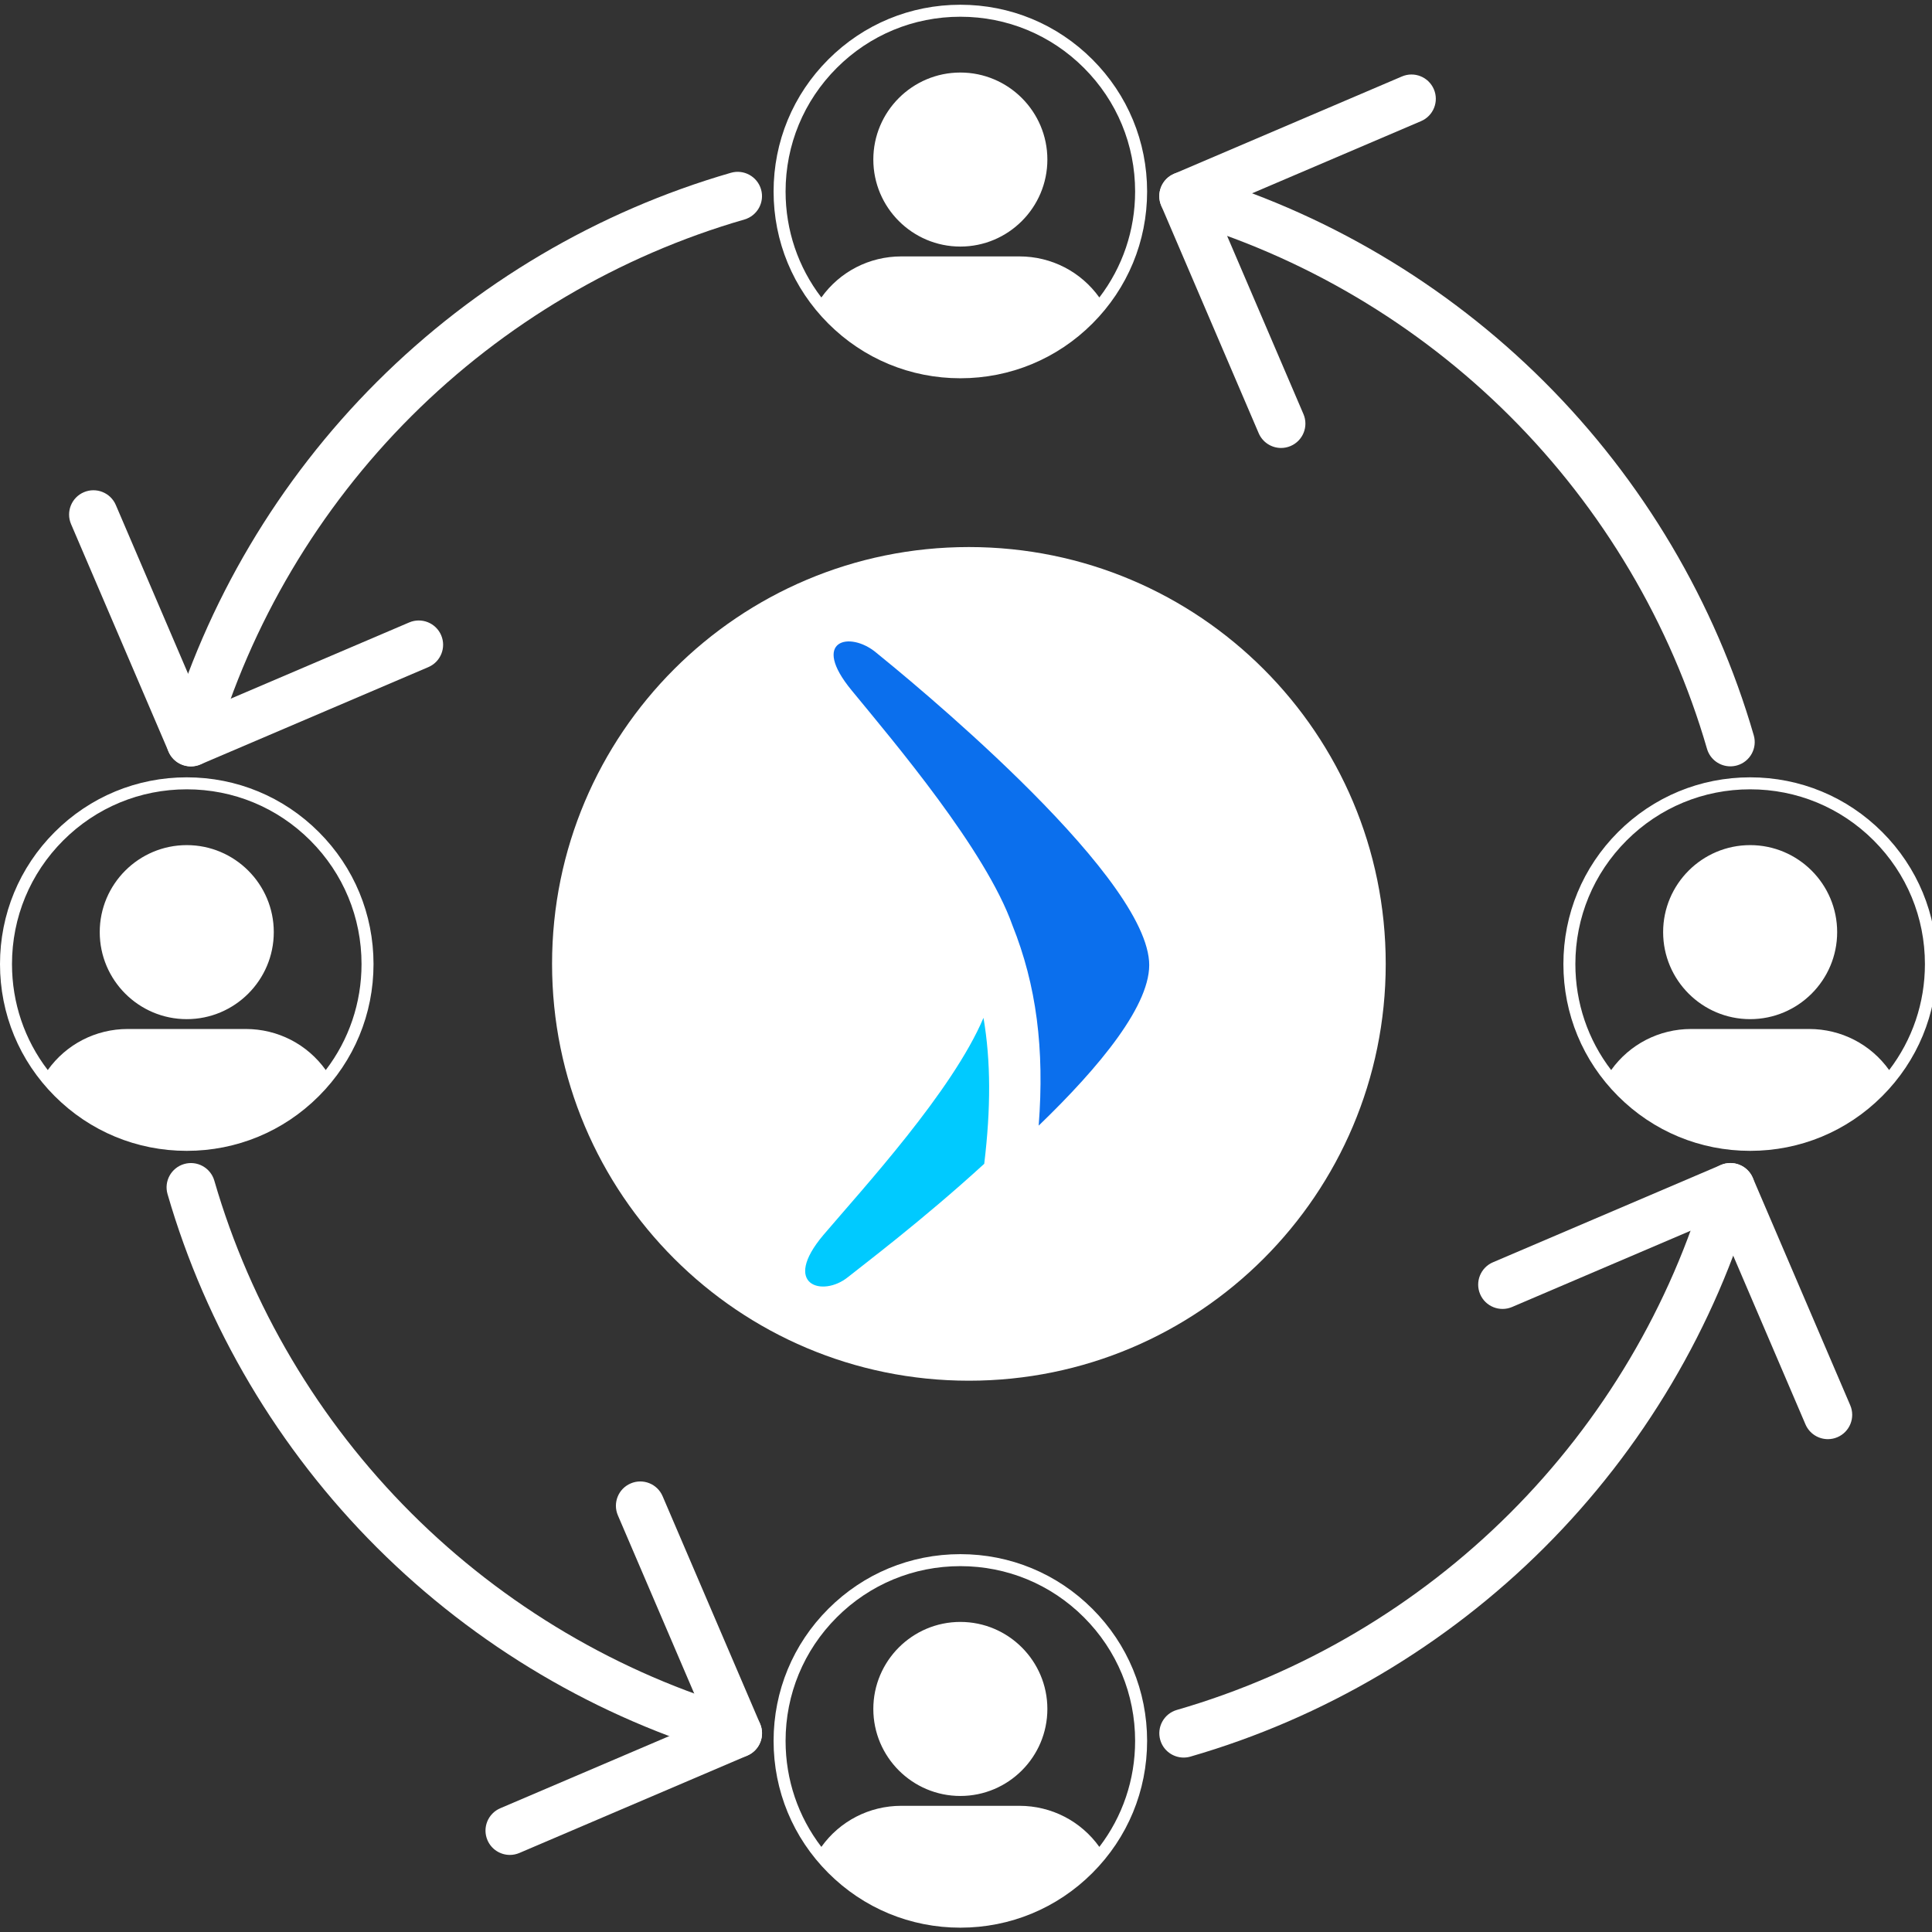 <svg xmlns="http://www.w3.org/2000/svg" xmlns:xlink="http://www.w3.org/1999/xlink" width="600" zoomAndPan="magnify" viewBox="0 0 450 450" height="600" preserveAspectRatio="xMidYMid meet" version="1.0"><rect x="0" y="0" width="450" height="450" fill="#333333" stroke="none"/><defs><clipPath id="95b2753124"><path d="M 113 345 L 178 345 L 178 432.102 L 113 432.102 Z M 113 345 " clip-rule="nonzero"/></clipPath><clipPath id="0f5c785e6c"><path d="M 128.586 127.418 L 322.762 127.418 L 322.762 321.594 L 128.586 321.594 Z M 128.586 127.418 " clip-rule="nonzero"/></clipPath><clipPath id="7438f0e7bd"><path d="M 225.676 127.418 C 172.055 127.418 128.586 170.887 128.586 224.508 C 128.586 278.129 172.055 321.594 225.676 321.594 C 279.297 321.594 322.762 278.129 322.762 224.508 C 322.762 170.887 279.297 127.418 225.676 127.418 " clip-rule="nonzero"/></clipPath><clipPath id="a4dd04b684"><path d="M 0 181.055 L 87 181.055 L 87 268.055 L 0 268.055 Z M 0 181.055 " clip-rule="nonzero"/></clipPath><clipPath id="eb72fdcc35"><path d="M 180.184 361.992 L 267.184 361.992 L 267.184 448.992 L 180.184 448.992 Z M 180.184 361.992 " clip-rule="nonzero"/></clipPath><clipPath id="104435eb1d"><path d="M 180.184 1.105 L 267.184 1.105 L 267.184 88.105 L 180.184 88.105 Z M 180.184 1.105 " clip-rule="nonzero"/></clipPath><clipPath id="e1dd7441eb"><path d="M 364.145 181.055 L 450 181.055 L 450 268.055 L 364.145 268.055 Z M 364.145 181.055 " clip-rule="nonzero"/></clipPath></defs><path fill="#ffffff" d="M 171.816 409.371 C 171.297 409.371 170.766 409.301 170.242 409.148 C 139.246 400.199 110.734 383.359 87.793 360.453 C 64.852 337.547 47.988 309.082 39.023 278.129 C 38.152 275.129 39.887 271.992 42.895 271.121 C 45.902 270.254 49.043 271.984 49.918 274.988 C 58.348 304.105 74.219 330.891 95.809 352.449 C 117.402 374.008 144.23 389.852 173.391 398.273 C 176.395 399.141 178.133 402.281 177.262 405.285 C 176.543 407.762 174.277 409.371 171.816 409.371 " fill-opacity="1" fill-rule="nonzero"/><path fill="#ffffff" d="M 403.035 178.496 C 400.574 178.496 398.309 176.887 397.594 174.41 C 389.156 145.289 373.289 118.504 351.695 96.945 C 330.105 75.387 303.281 59.543 274.121 51.125 C 271.113 50.25 269.379 47.113 270.25 44.109 C 271.117 41.109 274.258 39.375 277.27 40.246 C 308.266 49.199 336.773 66.035 359.715 88.941 C 382.656 111.848 399.523 140.312 408.484 171.266 C 409.355 174.266 407.621 177.406 404.613 178.273 C 404.086 178.422 403.559 178.496 403.035 178.496 " fill-opacity="1" fill-rule="nonzero"/><path fill="#ffffff" d="M 275.691 409.371 C 273.23 409.371 270.965 407.762 270.25 405.285 C 269.379 402.281 271.113 399.141 274.121 398.273 C 303.281 389.852 330.105 374.008 351.695 352.449 C 373.289 330.891 389.156 304.105 397.594 274.988 C 398.461 271.984 401.602 270.254 404.613 271.121 C 407.621 271.992 409.355 275.129 408.484 278.133 C 399.523 309.082 382.656 337.547 359.715 360.453 C 336.773 383.359 308.266 400.199 277.27 409.148 C 276.742 409.301 276.211 409.371 275.691 409.371 " fill-opacity="1" fill-rule="nonzero"/><path fill="#ffffff" d="M 44.473 178.496 C 43.953 178.496 43.422 178.422 42.895 178.273 C 39.887 177.406 38.152 174.266 39.023 171.266 C 47.988 140.316 64.852 111.848 87.793 88.941 C 110.734 66.035 139.246 49.199 170.242 40.246 C 173.25 39.379 176.391 41.109 177.262 44.109 C 178.133 47.113 176.395 50.25 173.391 51.125 C 144.227 59.543 117.402 75.387 95.809 96.945 C 74.219 118.504 58.348 145.289 49.918 174.41 C 49.195 176.887 46.934 178.496 44.473 178.496 " fill-opacity="1" fill-rule="nonzero"/><path fill="#ffffff" d="M 425.746 335.207 C 423.547 335.207 421.453 333.918 420.531 331.77 L 400.059 283.977 L 352.195 304.422 C 349.316 305.648 345.984 304.316 344.754 301.441 C 343.523 298.566 344.859 295.242 347.734 294.012 L 400.812 271.348 C 403.691 270.117 407.023 271.449 408.254 274.324 L 430.957 327.316 C 432.188 330.191 430.852 333.52 427.973 334.75 C 427.246 335.062 426.488 335.207 425.746 335.207 " fill-opacity="1" fill-rule="nonzero"/><g clip-path="url(#95b2753124)"><path fill="#ffffff" d="M 118.754 432.047 C 116.551 432.047 114.457 430.758 113.539 428.609 C 112.309 425.734 113.641 422.41 116.523 421.176 L 164.387 400.738 L 143.914 352.949 C 142.684 350.074 144.016 346.746 146.898 345.52 C 149.777 344.285 153.109 345.621 154.336 348.496 L 177.043 401.492 C 177.629 402.871 177.652 404.43 177.09 405.82 C 176.531 407.219 175.441 408.332 174.059 408.918 L 120.98 431.59 C 120.254 431.898 119.5 432.047 118.754 432.047 " fill-opacity="1" fill-rule="nonzero"/></g><path fill="#ffffff" d="M 44.465 178.512 C 42.266 178.512 40.172 177.223 39.254 175.074 L 16.551 122.078 C 15.32 119.203 16.656 115.875 19.535 114.645 C 22.41 113.418 25.746 114.75 26.977 117.625 L 47.449 165.418 L 95.312 144.977 C 98.191 143.75 101.523 145.082 102.754 147.957 C 103.984 150.832 102.648 154.156 99.773 155.383 L 46.691 178.051 C 45.969 178.363 45.211 178.512 44.465 178.512 " fill-opacity="1" fill-rule="nonzero"/><path fill="#ffffff" d="M 298.387 104.34 C 296.188 104.34 294.094 103.051 293.172 100.902 L 270.473 47.906 C 269.242 45.031 270.578 41.703 273.457 40.477 L 326.531 17.812 C 329.414 16.578 332.742 17.914 333.973 20.789 C 335.203 23.664 333.867 26.988 330.992 28.215 L 283.125 48.66 L 303.598 96.449 C 304.828 99.324 303.492 102.652 300.613 103.883 C 299.891 104.191 299.133 104.34 298.387 104.34 " fill-opacity="1" fill-rule="nonzero"/><g clip-path="url(#0f5c785e6c)"><g clip-path="url(#7438f0e7bd)"><path fill="#ffffff" d="M 128.586 127.418 L 322.762 127.418 L 322.762 321.594 L 128.586 321.594 Z M 128.586 127.418 " fill-opacity="1" fill-rule="nonzero"/></g></g><path fill="#00caff" d="M 229.074 237.07 C 221.824 254.156 201.203 276.59 191.797 287.637 C 181.875 299.371 191.625 302.219 197.492 297.473 C 200.598 294.973 214.922 284.184 229.246 271.07 C 230.797 258.211 230.797 247.168 229.074 237.07 Z M 229.074 237.07 " fill-opacity="1" fill-rule="evenodd"/><path fill="#0b6fed" d="M 241.93 262.18 C 256.078 248.547 268.418 233.703 267.641 223.867 C 266.004 202.383 210.434 157.164 204.051 151.988 C 197.926 146.898 188.691 149.055 198.355 160.789 C 208.277 172.871 229.59 197.98 235.805 215.496 C 241.41 229.477 243.309 244.32 241.93 262.18 Z M 241.93 262.18 " fill-opacity="1" fill-rule="evenodd"/><g clip-path="url(#a4dd04b684)"><path fill="#ffffff" d="M 74.258 193.797 C 66.043 185.582 55.117 181.055 43.5 181.055 C 31.879 181.055 20.957 185.582 12.742 193.797 C 4.523 202.012 0 212.938 0 224.555 C 0 236.176 4.523 247.098 12.742 255.312 C 20.957 263.531 31.879 268.055 43.5 268.055 C 55.117 268.055 66.043 263.531 74.258 255.312 C 82.473 247.098 87 236.176 87 224.555 C 87 212.938 82.473 202.012 74.258 193.797 Z M 14.715 195.77 C 22.402 188.082 32.625 183.848 43.5 183.848 C 54.371 183.848 64.594 188.082 72.285 195.77 C 79.973 203.461 84.207 213.684 84.207 224.555 C 84.207 233.594 81.277 242.184 75.875 249.238 C 71.574 243.227 64.707 239.672 57.246 239.672 L 29.75 239.672 C 22.293 239.672 15.426 243.227 11.125 249.238 C 5.719 242.184 2.793 233.594 2.793 224.555 C 2.793 213.684 7.027 203.461 14.715 195.77 Z M 43.5 237.379 C 54.676 237.379 63.77 228.289 63.77 217.109 C 63.77 205.934 54.676 196.844 43.5 196.844 C 32.324 196.844 23.23 205.934 23.23 217.109 C 23.23 228.289 32.324 237.379 43.5 237.379 Z M 43.5 237.379 " fill-opacity="1" fill-rule="nonzero"/></g><g clip-path="url(#eb72fdcc35)"><path fill="#ffffff" d="M 254.441 374.734 C 246.227 366.516 235.301 361.992 223.684 361.992 C 212.062 361.992 201.141 366.516 192.926 374.734 C 184.707 382.949 180.184 393.871 180.184 405.492 C 180.184 417.109 184.707 428.035 192.926 436.25 C 201.141 444.465 212.062 448.992 223.684 448.992 C 235.301 448.992 246.227 444.465 254.441 436.25 C 262.656 428.035 267.184 417.109 267.184 405.492 C 267.184 393.871 262.656 382.949 254.441 374.734 Z M 194.898 376.707 C 202.586 369.02 212.809 364.785 223.684 364.785 C 234.559 364.785 244.781 369.02 252.469 376.707 C 260.156 384.395 264.391 394.617 264.391 405.492 C 264.391 414.531 261.461 423.117 256.059 430.176 C 251.758 424.164 244.891 420.609 237.43 420.609 L 209.938 420.609 C 202.477 420.609 195.609 424.164 191.309 430.176 C 185.902 423.117 182.977 414.531 182.977 405.492 C 182.977 394.617 187.211 384.395 194.898 376.707 Z M 223.684 418.316 C 234.859 418.316 243.953 409.223 243.953 398.047 C 243.953 386.871 234.859 377.777 223.684 377.777 C 212.508 377.777 203.414 386.871 203.414 398.047 C 203.414 409.223 212.508 418.316 223.684 418.316 Z M 223.684 418.316 " fill-opacity="1" fill-rule="nonzero"/></g><g clip-path="url(#104435eb1d)"><path fill="#ffffff" d="M 254.441 13.848 C 246.227 5.629 235.301 1.105 223.684 1.105 C 212.062 1.105 201.141 5.629 192.926 13.848 C 184.707 22.062 180.184 32.984 180.184 44.605 C 180.184 56.223 184.707 67.148 192.926 75.363 C 201.141 83.578 212.062 88.105 223.684 88.105 C 235.301 88.105 246.227 83.578 254.441 75.363 C 262.656 67.148 267.184 56.223 267.184 44.605 C 267.184 32.984 262.656 22.062 254.441 13.848 Z M 194.898 15.82 C 202.586 8.133 212.809 3.898 223.684 3.898 C 234.559 3.898 244.781 8.133 252.469 15.82 C 260.156 23.508 264.391 33.73 264.391 44.605 C 264.391 53.645 261.461 62.23 256.059 69.289 C 251.758 63.277 244.891 59.723 237.43 59.723 L 209.938 59.723 C 202.477 59.723 195.609 63.277 191.309 69.289 C 185.902 62.23 182.977 53.645 182.977 44.605 C 182.977 33.73 187.211 23.508 194.898 15.82 Z M 223.684 57.43 C 234.859 57.43 243.953 48.336 243.953 37.16 C 243.953 25.984 234.859 16.895 223.684 16.895 C 212.508 16.895 203.414 25.984 203.414 37.16 C 203.414 48.336 212.508 57.43 223.684 57.43 Z M 223.684 57.43 " fill-opacity="1" fill-rule="nonzero"/></g><g clip-path="url(#e1dd7441eb)"><path fill="#ffffff" d="M 438.402 193.797 C 430.188 185.582 419.262 181.055 407.645 181.055 C 396.023 181.055 385.102 185.582 376.883 193.797 C 368.668 202.012 364.145 212.938 364.145 224.555 C 364.145 236.176 368.668 247.098 376.883 255.312 C 385.102 263.531 396.023 268.055 407.645 268.055 C 419.262 268.055 430.188 263.531 438.402 255.312 C 446.617 247.098 451.141 236.176 451.141 224.555 C 451.141 212.938 446.617 202.012 438.402 193.797 Z M 378.859 195.77 C 386.547 188.082 396.77 183.848 407.645 183.848 C 418.516 183.848 428.738 188.082 436.43 195.77 C 444.117 203.461 448.352 213.684 448.352 224.555 C 448.352 233.594 445.422 242.184 440.02 249.238 C 435.719 243.227 428.848 239.672 421.391 239.672 L 393.895 239.672 C 386.438 239.672 379.57 243.227 375.27 249.238 C 369.863 242.184 366.934 233.594 366.934 224.555 C 366.934 213.684 371.168 203.461 378.859 195.77 Z M 407.645 237.379 C 418.82 237.379 427.91 228.289 427.91 217.109 C 427.91 205.934 418.82 196.844 407.645 196.844 C 396.469 196.844 387.375 205.934 387.375 217.109 C 387.375 228.289 396.469 237.379 407.645 237.379 Z M 407.645 237.379 " fill-opacity="1" fill-rule="nonzero"/></g></svg>